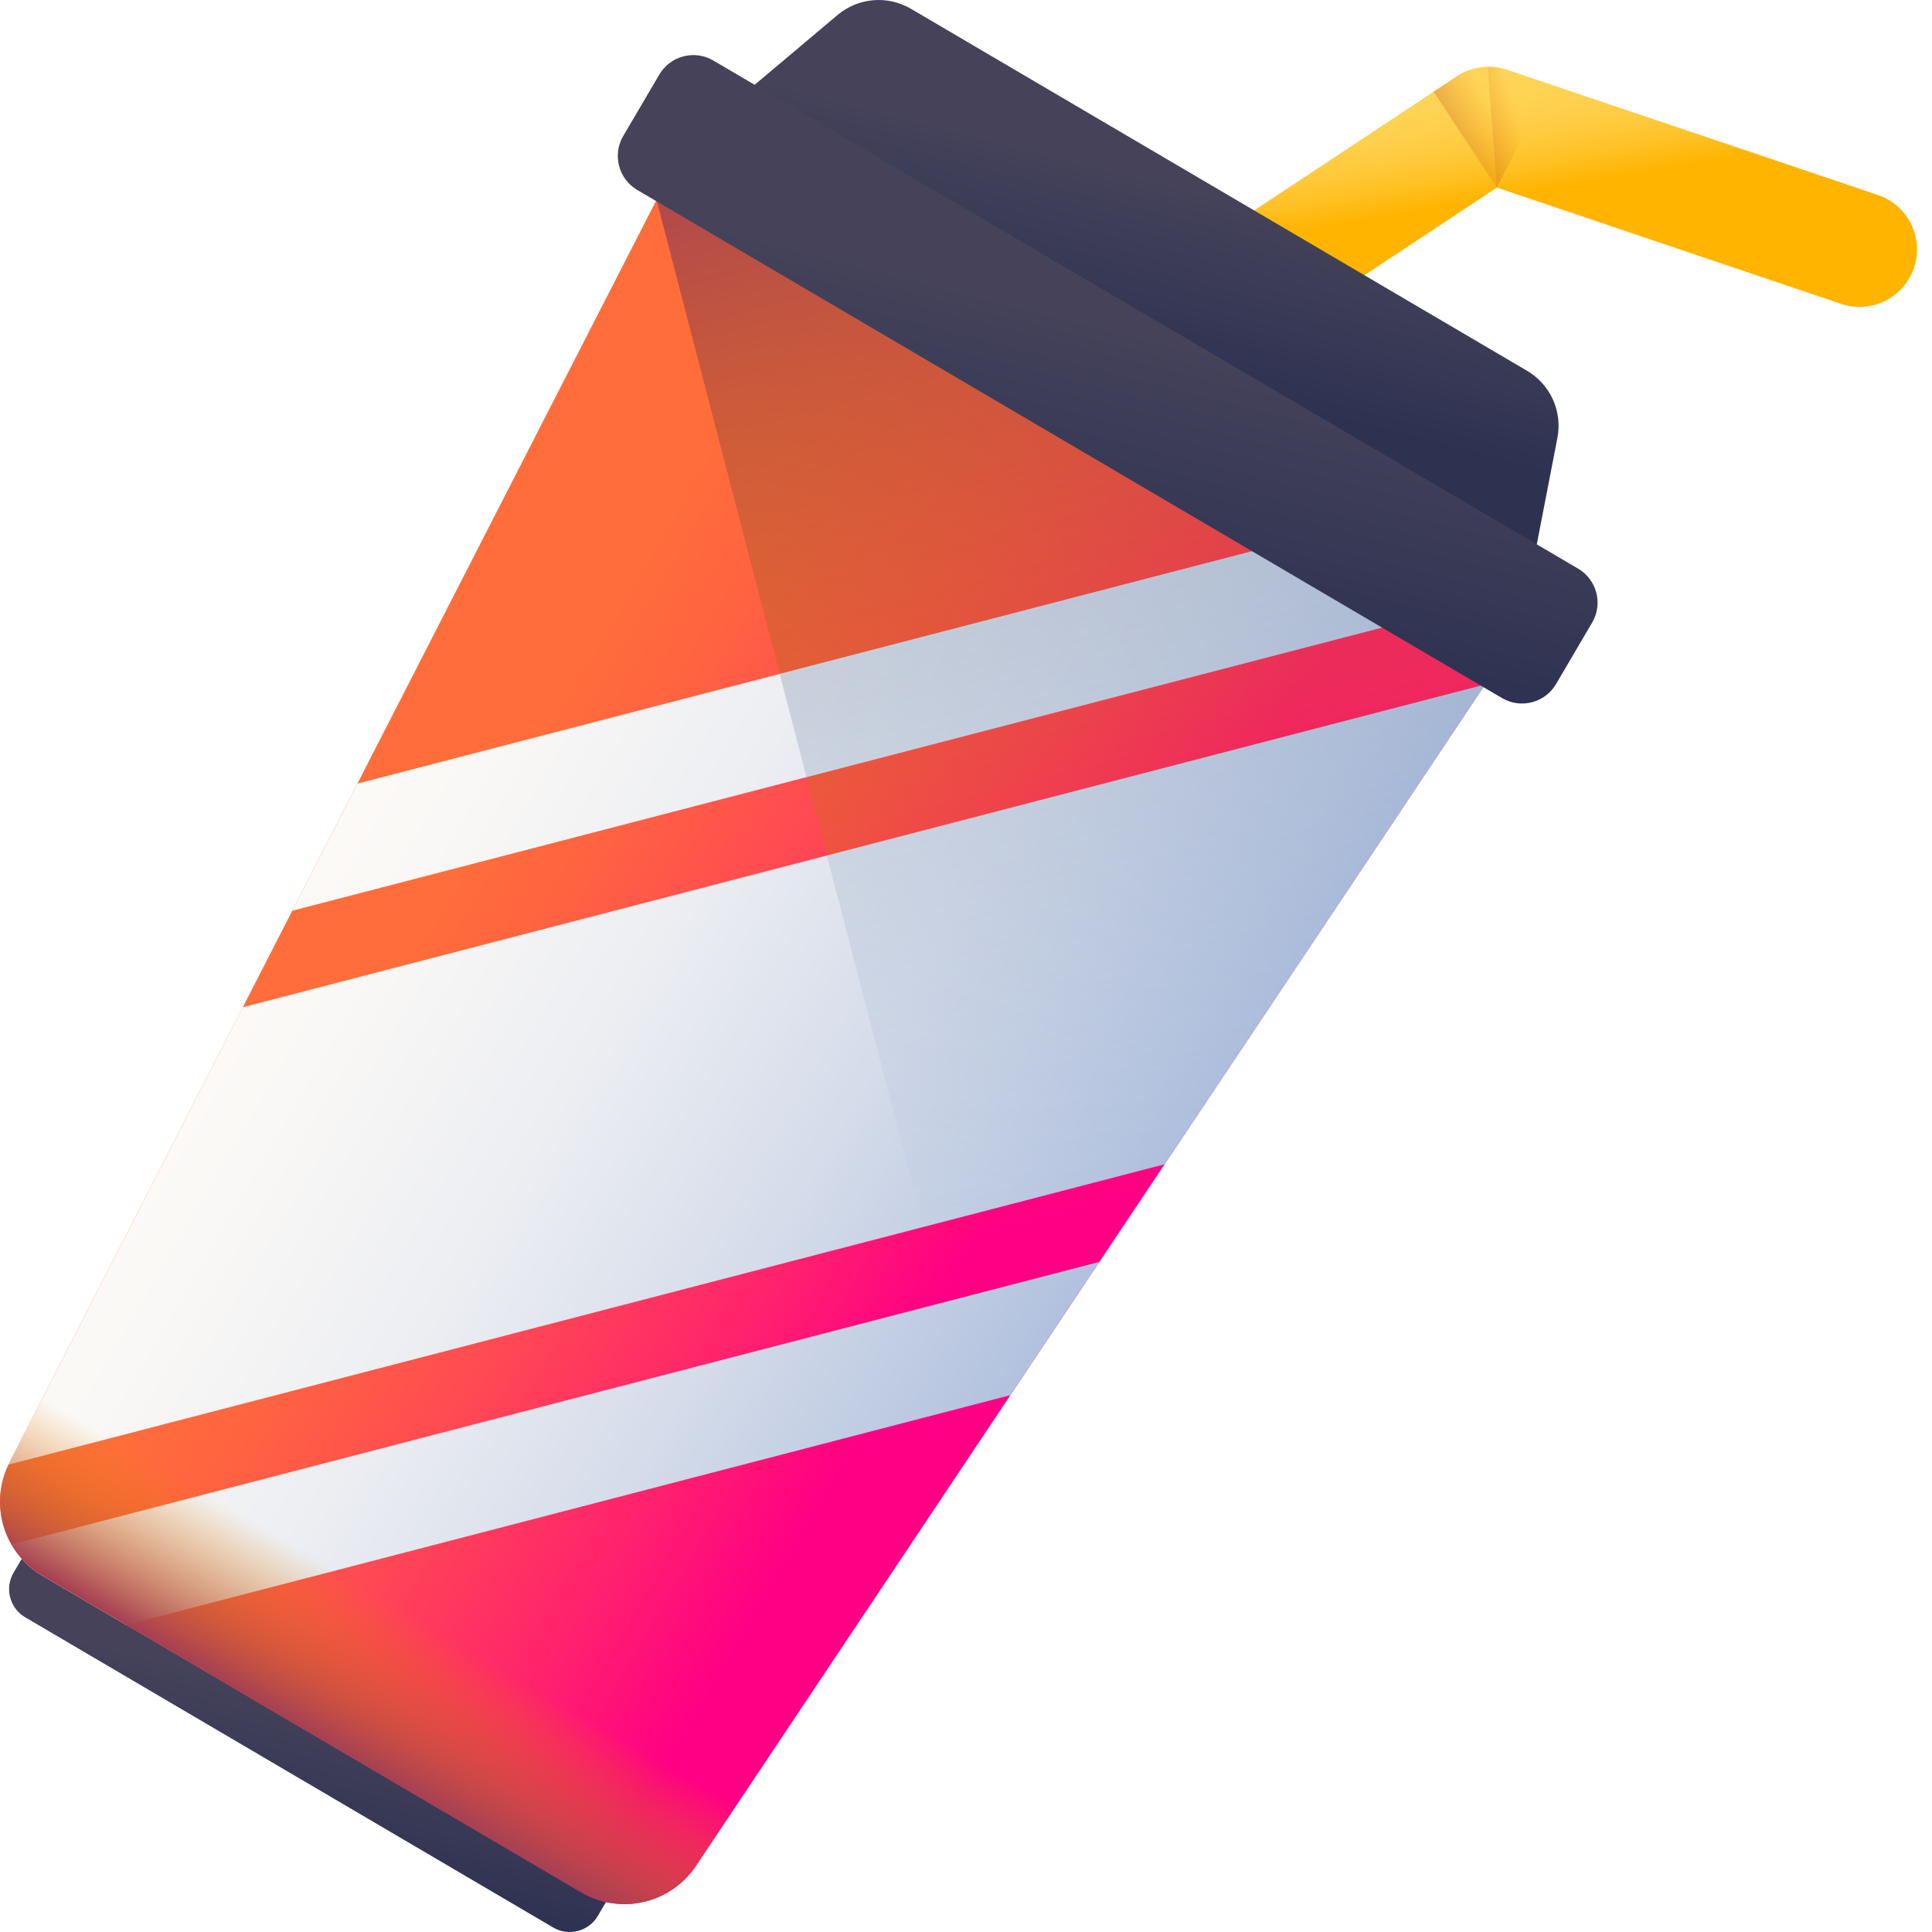 <?xml version="1.0" encoding="UTF-8"?> <svg xmlns="http://www.w3.org/2000/svg" width="512" height="512" viewBox="0 0 512 512" fill="none"><g clip-path="url(#clip0_280_125)"><path d="M487.919 80.534L396.681 49.71L144.333 216.749C143.629 217.214 142.799 217.452 141.956 217.43C141.113 217.408 140.297 217.128 139.618 216.628C137.753 215.262 135.962 213.799 134.251 212.245C130.143 208.503 126.168 204.618 122.333 200.597C121.92 200.163 121.607 199.644 121.415 199.077C121.224 198.509 121.16 197.906 121.227 197.311C121.293 196.716 121.49 196.142 121.802 195.631C122.114 195.12 122.534 194.683 123.033 194.351C127.028 191.691 132.563 188.015 132.563 188.015L386.096 20.209C388.029 18.929 390.23 18.107 392.53 17.807C394.83 17.508 397.168 17.737 399.366 18.479L497.678 51.682C505.638 54.377 509.908 63.018 507.221 70.986C504.529 78.951 495.889 83.221 487.92 80.533L487.919 80.534Z" fill="url(#paint0_linear_280_125)"></path><path d="M386.094 20.21L379.926 24.293L396.68 49.711L394.242 17.684C391.375 17.73 388.543 18.59 386.094 20.211V20.21Z" fill="url(#paint1_linear_280_125)"></path><path d="M399.36 18.48C397.713 17.921 395.981 17.652 394.242 17.684L396.68 49.711L410.758 22.328L399.36 18.48Z" fill="url(#paint2_linear_280_125)"></path><path d="M146.595 510.805L6.681 428.602C2.56 426.184 1.185 420.879 3.603 416.758L10.728 404.633L165.563 495.602L158.438 507.727C156.017 511.847 150.712 513.227 146.595 510.805Z" fill="url(#paint3_linear_280_125)"></path><path d="M154.008 501.477L11.223 417.586C0.836 411.48 -2.988 398.336 2.503 387.613L188.396 24.84L410.84 155.535L184.43 494.5C177.738 504.52 164.395 507.578 154.008 501.477Z" fill="url(#paint4_linear_280_125)"></path><path d="M174.066 52.797L174.199 53.793L259.5 382.109L410.84 155.535L188.395 24.84L174.066 52.797Z" fill="url(#paint5_linear_280_125)"></path><path d="M393.55 181.41L308.645 308.54L2.246 388.144C2.328 387.964 2.418 387.792 2.508 387.616L64.336 266.94L393.55 181.41Z" fill="url(#paint6_linear_280_125)"></path><path d="M291.355 334.418L267.758 369.734L33.422 430.625L11.222 417.582C7.822 415.588 5.002 412.742 3.039 409.324L291.355 334.418Z" fill="url(#paint7_linear_280_125)"></path><path d="M409.895 154.977L77.453 241.352L94.715 207.676L375.449 134.738L409.895 154.977Z" fill="url(#paint8_linear_280_125)"></path><path d="M291.355 334.418L267.758 369.734L257.008 372.527L249.91 345.184L291.355 334.418Z" fill="url(#paint9_linear_280_125)"></path><path d="M393.55 181.41L308.645 308.54L244.707 325.148L219.133 226.723L393.55 181.41Z" fill="url(#paint10_linear_280_125)"></path><path d="M409.895 154.977L213.727 205.945L206.629 178.602L375.449 134.738L409.895 154.977Z" fill="url(#paint11_linear_280_125)"></path><path d="M402.2 170.378L179.632 39.612L221.956 3.976C224.63 1.723 227.938 0.355 231.423 0.06C234.908 -0.235 238.398 0.559 241.413 2.331L404.694 98.265C407.709 100.037 410.101 102.699 411.54 105.886C412.979 109.073 413.394 112.628 412.729 116.061L402.2 170.378Z" fill="url(#paint12_linear_280_125)"></path><path d="M398.051 184.996L168.889 50.352C163.909 47.425 162.24 41.016 165.166 36.035L174.729 19.762C177.659 14.781 184.064 13.117 189.045 16.043L418.209 150.687C423.189 153.613 424.857 160.023 421.932 165L412.369 181.277C409.443 186.257 403.033 187.922 398.053 184.997L398.051 184.996Z" fill="url(#paint13_linear_280_125)"></path><path d="M13.273 366.602L2.503 387.613C-2.988 398.336 0.836 411.48 11.223 417.586L154.008 501.476C164.395 507.578 177.738 504.52 184.43 494.5L197.543 474.867L13.273 366.602Z" fill="url(#paint14_linear_280_125)"></path></g><defs><linearGradient id="paint0_linear_280_125" x1="298.035" y1="34.708" x2="303.77" y2="68.192" gradientUnits="userSpaceOnUse"><stop stop-color="#FFD459"></stop><stop offset="0.23" stop-color="#FFD355"></stop><stop offset="0.436" stop-color="#FFCF4A"></stop><stop offset="0.634" stop-color="#FFC838"></stop><stop offset="0.825" stop-color="#FFBF1F"></stop><stop offset="1" stop-color="#FFB400"></stop></linearGradient><linearGradient id="paint1_linear_280_125" x1="397.039" y1="31.976" x2="367.802" y2="47.211" gradientUnits="userSpaceOnUse"><stop stop-color="#E58200" stop-opacity="0"></stop><stop offset="0.04" stop-color="#E27F04" stop-opacity="0.039"></stop><stop offset="0.467" stop-color="#C15D2F" stop-opacity="0.467"></stop><stop offset="0.802" stop-color="#AD4949" stop-opacity="0.8"></stop><stop offset="1" stop-color="#A64153"></stop></linearGradient><linearGradient id="paint2_linear_280_125" x1="402.557" y1="31.691" x2="375.199" y2="39.456" gradientUnits="userSpaceOnUse"><stop stop-color="#E58200" stop-opacity="0"></stop><stop offset="0.04" stop-color="#E27F04" stop-opacity="0.039"></stop><stop offset="0.467" stop-color="#C15D2F" stop-opacity="0.467"></stop><stop offset="0.802" stop-color="#AD4949" stop-opacity="0.8"></stop><stop offset="1" stop-color="#A64153"></stop></linearGradient><linearGradient id="paint3_linear_280_125" x1="85.733" y1="450.941" x2="74.791" y2="493.794" gradientUnits="userSpaceOnUse"><stop stop-color="#45425A"></stop><stop offset="1" stop-color="#2D3251"></stop></linearGradient><linearGradient id="paint4_linear_280_125" x1="118.355" y1="232.118" x2="264.985" y2="318.273" gradientUnits="userSpaceOnUse"><stop stop-color="#FF6E3A"></stop><stop offset="0.16" stop-color="#FF6440"></stop><stop offset="0.427" stop-color="#FF4B52"></stop><stop offset="0.766" stop-color="#FF216E"></stop><stop offset="1" stop-color="#FF0084"></stop></linearGradient><linearGradient id="paint5_linear_280_125" x1="344.851" y1="306.109" x2="266.976" y2="6.351" gradientUnits="userSpaceOnUse"><stop stop-color="#E58200" stop-opacity="0"></stop><stop offset="0.241" stop-color="#DA760F" stop-opacity="0.243"></stop><stop offset="0.704" stop-color="#BC5737" stop-opacity="0.706"></stop><stop offset="1" stop-color="#A64153"></stop></linearGradient><linearGradient id="paint6_linear_280_125" x1="62.597" y1="205.29" x2="313.615" y2="352.779" gradientUnits="userSpaceOnUse"><stop stop-color="#FFFCF8"></stop><stop offset="0.188" stop-color="#FAF8F6"></stop><stop offset="0.404" stop-color="#ECEEF2"></stop><stop offset="0.635" stop-color="#D5DCEA"></stop><stop offset="0.875" stop-color="#B5C4DF"></stop><stop offset="1" stop-color="#A1B5D8"></stop></linearGradient><linearGradient id="paint7_linear_280_125" x1="10.79" y1="293.461" x2="261.809" y2="440.951" gradientUnits="userSpaceOnUse"><stop stop-color="#FFFCF8"></stop><stop offset="0.188" stop-color="#FAF8F6"></stop><stop offset="0.404" stop-color="#ECEEF2"></stop><stop offset="0.635" stop-color="#D5DCEA"></stop><stop offset="0.875" stop-color="#B5C4DF"></stop><stop offset="1" stop-color="#A1B5D8"></stop></linearGradient><linearGradient id="paint8_linear_280_125" x1="112.176" y1="120.91" x2="363.194" y2="268.4" gradientUnits="userSpaceOnUse"><stop stop-color="#FFFCF8"></stop><stop offset="0.188" stop-color="#FAF8F6"></stop><stop offset="0.404" stop-color="#ECEEF2"></stop><stop offset="0.635" stop-color="#D5DCEA"></stop><stop offset="0.875" stop-color="#B5C4DF"></stop><stop offset="1" stop-color="#A1B5D8"></stop></linearGradient><linearGradient id="paint9_linear_280_125" x1="269.485" y1="335.436" x2="159.312" y2="-88.651" gradientUnits="userSpaceOnUse"><stop stop-color="#A1B5D8" stop-opacity="0"></stop><stop offset="0.034" stop-color="#9FB3D5" stop-opacity="0.035"></stop><stop offset="0.452" stop-color="#8898AF" stop-opacity="0.451"></stop><stop offset="0.788" stop-color="#798898" stop-opacity="0.788"></stop><stop offset="1" stop-color="#748290"></stop></linearGradient><linearGradient id="paint10_linear_280_125" x1="335.976" y1="318.162" x2="225.802" y2="-105.924" gradientUnits="userSpaceOnUse"><stop stop-color="#A1B5D8" stop-opacity="0"></stop><stop offset="0.034" stop-color="#9FB3D5" stop-opacity="0.035"></stop><stop offset="0.452" stop-color="#8898AF" stop-opacity="0.451"></stop><stop offset="0.788" stop-color="#798898" stop-opacity="0.788"></stop><stop offset="1" stop-color="#748290"></stop></linearGradient><linearGradient id="paint11_linear_280_125" x1="346.845" y1="315.339" x2="236.671" y2="-108.747" gradientUnits="userSpaceOnUse"><stop stop-color="#A1B5D8" stop-opacity="0"></stop><stop offset="0.034" stop-color="#9FB3D5" stop-opacity="0.035"></stop><stop offset="0.452" stop-color="#8898AF" stop-opacity="0.451"></stop><stop offset="0.788" stop-color="#798898" stop-opacity="0.788"></stop><stop offset="1" stop-color="#748290"></stop></linearGradient><linearGradient id="paint12_linear_280_125" x1="305.586" y1="47.573" x2="293.142" y2="96.278" gradientUnits="userSpaceOnUse"><stop stop-color="#45425A"></stop><stop offset="1" stop-color="#2D3251"></stop></linearGradient><linearGradient id="paint13_linear_280_125" x1="296.953" y1="87.175" x2="279.218" y2="156.636" gradientUnits="userSpaceOnUse"><stop stop-color="#45425A"></stop><stop offset="1" stop-color="#2D3251"></stop></linearGradient><linearGradient id="paint14_linear_280_125" x1="103.203" y1="424.475" x2="82.895" y2="459.037" gradientUnits="userSpaceOnUse"><stop stop-color="#E58200" stop-opacity="0"></stop><stop offset="0.241" stop-color="#DA760F" stop-opacity="0.243"></stop><stop offset="0.704" stop-color="#BC5737" stop-opacity="0.706"></stop><stop offset="1" stop-color="#A64153"></stop></linearGradient><clipPath id="clip0_280_125"><rect width="512" height="512" fill="white"></rect></clipPath></defs></svg> 